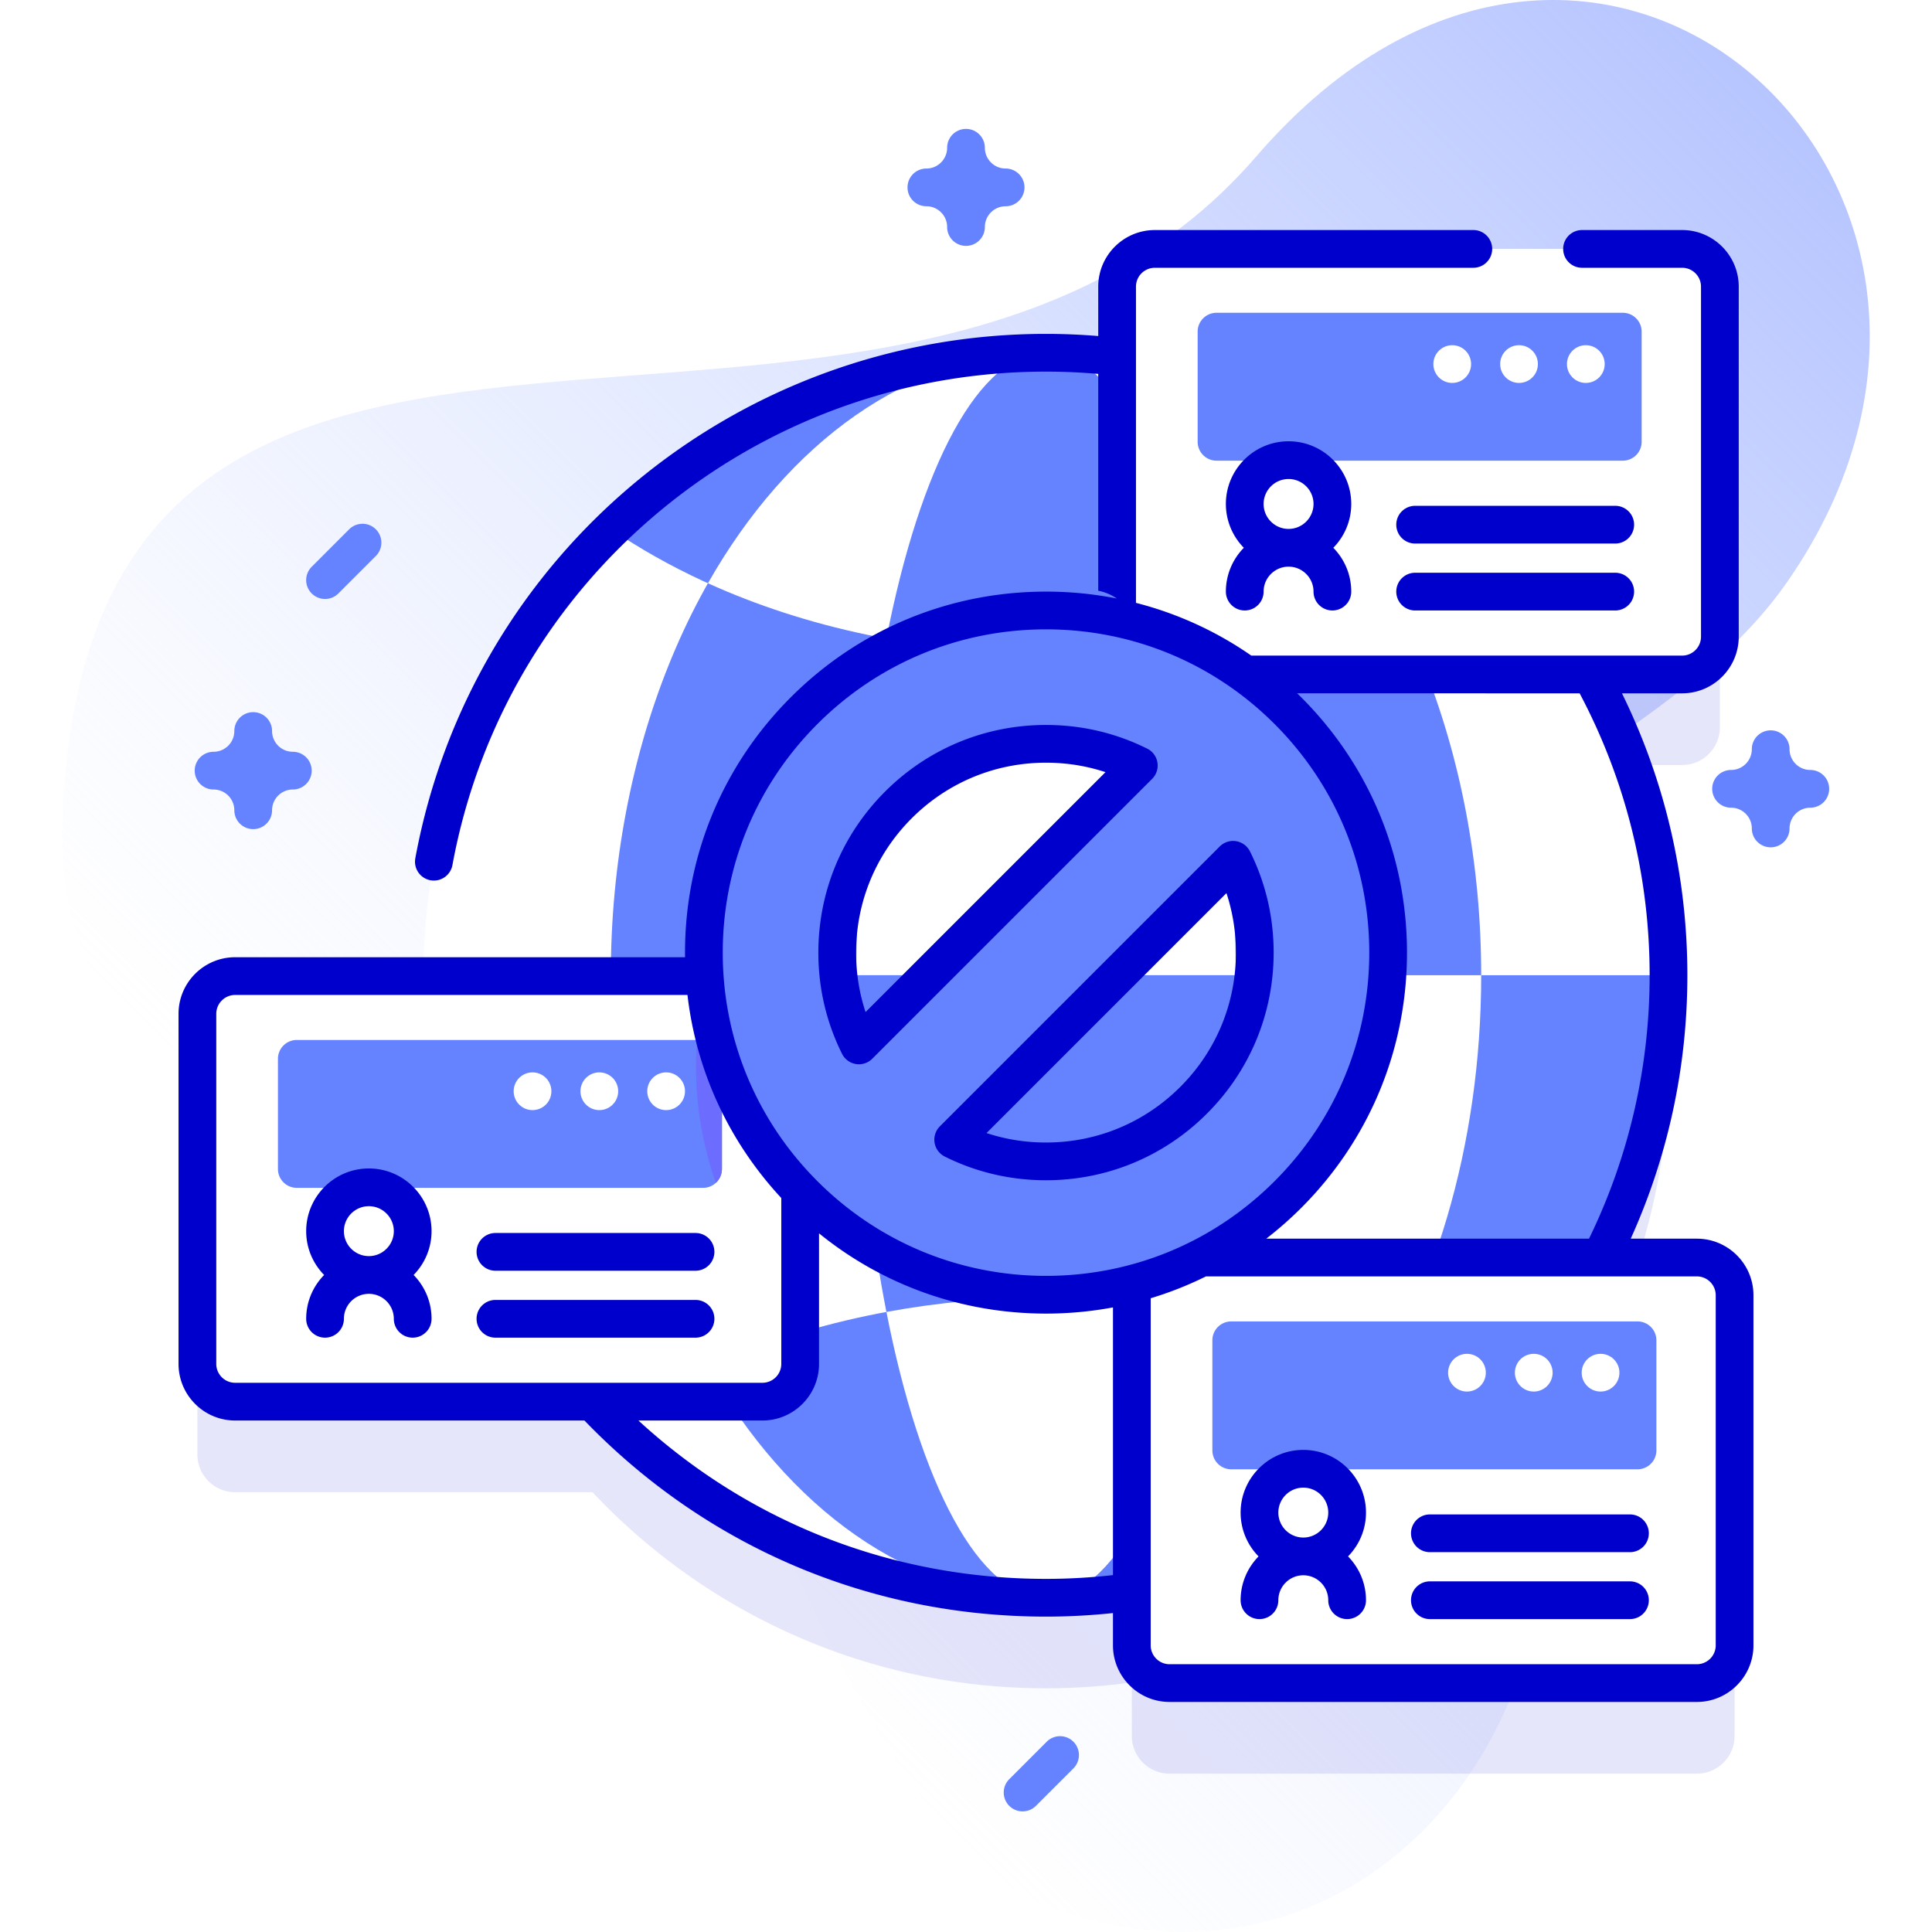 <svg xmlns="http://www.w3.org/2000/svg" version="1.1" xmlns:xlink="http://www.w3.org/1999/xlink" xmlns:svgjs="http://svgjs.com/svgjs" width="512" height="512" x="0" y="0" viewBox="0 0 512 512" style="enable-background:new 0 0 512 512" xml:space="preserve"><defs><linearGradient id="a" x1="142.695" x2="483.152" y1="378.735" y2="38.277" gradientUnits="userSpaceOnUse"><stop offset="0" stop-color="#d2deff" stop-opacity="0"></stop><stop offset="1" stop-color="#b7c5ff"></stop></linearGradient></defs><g><linearGradient id="a" x1="142.695" x2="483.152" y1="378.735" y2="38.277" gradientUnits="userSpaceOnUse"><stop offset="0" stop-color="#d2deff" stop-opacity="0"></stop><stop offset="1" stop-color="#b7c5ff"></stop></linearGradient><path fill="url(&quot;#a&quot;)" d="M332.949 41.432C235.419 154.445 23.473 30.837 16.587 216.707 12.72 321.08 138.171 271.953 182.193 354.354c23.897 44.73 51.823 135.936 98.185 151.902 100.806 34.714 177.807-94.839 92.577-202.577-16.644-21.04-14.321-45.002 3.756-66.084 28.335-33.047 72.817-48.519 97.081-83.61 72.103-104.28-51.061-216.588-140.843-112.553z" data-original="url(#a)"></path><path fill="#0000CC" d="M449.686 357.26h-25.417c11.445-22.455 17.902-47.878 17.902-74.81 0-28.912-7.446-56.081-20.513-79.71h24.124c5.523 0 10-4.477 10-10V99.965c0-5.523-4.477-10-10-10H306.045c-5.523 0-10 4.477-10 10v18.594a166.76 166.76 0 0 0-18.843-1.078c-91.11 0-164.969 73.859-164.969 164.969 0 .076.003.15.003.226H62.314c-5.523 0-10 4.477-10 10v92.775c0 5.523 4.477 10 10 10h94.71c30.089 31.987 72.797 51.968 120.177 51.968 7.719 0 15.31-.542 22.747-1.568v14.184c0 5.523 4.477 10 10 10h139.737c5.523 0 10-4.477 10-10V367.26c.001-5.523-4.476-10-9.999-10z" opacity=".1" data-original="#0000cc"></path><path fill="#6C6CFF" d="M277.2 343.85c-14.62 0-28.8 1.33-42.29 3.83 1.35 6.88 2.85 13.4 4.49 19.53 11.74 5.25 24.56 8.01 37.8 8.01s26.06-2.76 37.8-8.01c1.64-6.13 3.14-12.65 4.49-19.53-13.49-2.5-27.67-3.83-42.29-3.83z" data-original="#6c6cff"></path><path fill="#6583FE" d="M191.32 280.6v29.19c0 1.45-.61 2.76-1.6 3.67-.89.82-2.09 1.33-3.4 1.33H78.66c-2.76 0-5-2.23-5-5V280.6c0-2.76 2.24-5 5-5h107.66c2.77 0 5 2.24 5 5z" data-original="#6583fe"></path><circle cx="277.202" cy="258.45" r="164.969" fill="#FFFFFF" data-original="#ffffff"></circle><path fill="#6583FE" d="M392.332 140.31c-29.72 20.26-70.34 32.74-115.13 32.74s-85.41-12.48-115.13-32.74c29.72-28.98 70.34-46.83 115.13-46.83s85.41 17.85 115.13 46.83z" data-original="#6583fe"></path><ellipse cx="277.202" cy="258.45" fill="#6583FE" rx="115.33" ry="164.969" data-original="#6583fe"></ellipse><ellipse cx="277.202" cy="258.45" fill="#FFFFFF" rx="50.274" ry="164.969" data-original="#ffffff"></ellipse><path fill="#FFFFFF" d="M366.792 154.57c-25.79 11.69-56.56 18.48-89.59 18.48s-63.8-6.79-89.59-18.48c21.14-37.27 53.42-61.09 89.59-61.09s68.45 23.82 89.59 61.09z" data-original="#ffffff"></path><path fill="#6583FE" d="M319.492 169.22c-13.49 2.5-27.67 3.83-42.29 3.83s-28.8-1.33-42.29-3.83c8.94-45.57 24.54-75.74 42.29-75.74s33.35 30.17 42.29 75.74zM442.17 258.45c0 91.11-73.859 164.969-164.969 164.969S112.233 349.56 112.233 258.45z" data-original="#6583fe"></path><path fill="#FFFFFF" d="M392.332 376.59c-29.72 28.98-70.34 46.83-115.13 46.83s-85.41-17.85-115.13-46.83c29.72-20.26 70.34-32.74 115.13-32.74s85.41 12.48 115.13 32.74z" data-original="#ffffff"></path><path fill="#FFFFFF" d="M392.531 258.45c0 91.11-51.635 164.969-115.33 164.969s-115.33-73.859-115.33-164.969z" data-original="#ffffff"></path><path fill="#6583FE" d="M327.476 258.45c0 91.11-22.508 164.969-50.274 164.969s-50.274-73.859-50.274-164.969z" data-original="#6583fe"></path><path fill="#6583FE" d="M366.792 362.33c-21.14 37.27-53.42 61.09-89.59 61.09s-68.45-23.82-89.59-61.09c25.79-11.69 56.56-18.48 89.59-18.48s63.8 6.79 89.59 18.48z" data-original="#6583fe"></path><path fill="#FFFFFF" d="M319.492 347.68c-8.94 45.57-24.54 75.74-42.29 75.74s-33.35-30.17-42.29-75.74c13.49-2.5 27.67-3.83 42.29-3.83s28.8 1.33 42.29 3.83z" data-original="#ffffff"></path><path fill="#FFFFFF" d="M459.69 343.26v92.77c0 5.53-4.48 10-10 10H309.95c-5.52 0-10-4.47-10-10v-92.77c0-5.52 4.48-10 10-10h139.74c5.52 0 10 4.48 10 10z" data-original="#ffffff"></path><path fill="#6583FE" d="M438.96 355.19v29.19c0 2.76-2.24 5-5 5H326.29c-2.76 0-5-2.24-5-5v-29.19c0-2.77 2.24-5 5-5h107.67c2.76 0 5 2.23 5 5z" data-original="#6583fe"></path><path fill="#0000CC" d="M431.959 411.34h-53.028a5 5 0 0 1 0-10h53.028a5 5 0 0 1 0 10zM431.959 429.079h-53.028a5 5 0 0 1 0-10h53.028a5 5 0 0 1 0 10z" data-original="#0000cc"></path><circle cx="424.164" cy="363.777" r="5" fill="#FFFFFF" data-original="#ffffff"></circle><circle cx="406.461" cy="363.777" r="5" fill="#FFFFFF" data-original="#ffffff"></circle><circle cx="388.759" cy="363.777" r="5" fill="#FFFFFF" data-original="#ffffff"></circle><path fill="#0000CC" d="M362.001 400.852c0-9.161-7.453-16.613-16.613-16.613s-16.613 7.453-16.613 16.613c0 4.518 1.818 8.615 4.755 11.613-2.936 2.998-4.755 7.095-4.755 11.613a5 5 0 1 0 10 0c0-3.646 2.967-6.613 6.613-6.613s6.613 2.967 6.613 6.613a5 5 0 1 0 10 0c0-4.518-1.818-8.615-4.755-11.613 2.937-2.997 4.755-7.095 4.755-11.613zm-16.613-6.613c3.646 0 6.613 2.967 6.613 6.613s-2.967 6.613-6.613 6.613-6.613-2.967-6.613-6.613 2.966-6.613 6.613-6.613z" data-original="#0000cc"></path><path fill="#FFFFFF" d="M445.782 178.74H306.045c-5.523 0-10-4.477-10-10V75.965c0-5.523 4.477-10 10-10h139.737c5.523 0 10 4.477 10 10v92.775c0 5.523-4.477 10-10 10z" data-original="#ffffff"></path><path fill="#6583FE" d="M430.055 122.083H322.389a5 5 0 0 1-5-5V87.89a5 5 0 0 1 5-5h107.666a5 5 0 0 1 5 5v29.192a5 5 0 0 1-5 5.001z" data-original="#6583fe"></path><path fill="#0000CC" d="M428.055 144.046h-53.028a5 5 0 0 1 0-10h53.028a5 5 0 0 1 0 10zM428.055 161.784h-53.028a5 5 0 0 1 0-10h53.028a5 5 0 0 1 0 10z" data-original="#0000cc"></path><circle cx="420.26" cy="96.482" r="5" fill="#FFFFFF" data-original="#ffffff"></circle><circle cx="402.558" cy="96.482" r="5" fill="#FFFFFF" data-original="#ffffff"></circle><circle cx="384.855" cy="96.482" r="5" fill="#FFFFFF" data-original="#ffffff"></circle><path fill="#0000CC" d="M358.097 133.557c0-9.161-7.453-16.613-16.613-16.613s-16.613 7.453-16.613 16.613c0 4.518 1.818 8.615 4.755 11.613-2.936 2.998-4.755 7.095-4.755 11.613a5 5 0 1 0 10 0c0-3.646 2.967-6.613 6.613-6.613s6.613 2.967 6.613 6.613a5 5 0 1 0 10 0c0-4.518-1.818-8.615-4.755-11.613 2.937-2.997 4.755-7.095 4.755-11.613zm-16.613-6.613c3.646 0 6.613 2.967 6.613 6.613s-2.967 6.613-6.613 6.613-6.613-2.967-6.613-6.613 2.967-6.613 6.613-6.613z" data-original="#0000cc"></path><path fill="#FFFFFF" d="M212.05 268.68v92.77c0 5.52-4.48 10-10 10H62.31c-5.52 0-10-4.48-10-10v-92.77c0-5.53 4.48-10 10-10h139.74c5.52 0 10 4.47 10 10z" data-original="#ffffff"></path><path fill="#6583FE" d="M186.324 314.794H78.658a5 5 0 0 1-5-5v-29.192a5 5 0 0 1 5-5h107.666a5 5 0 0 1 5 5v29.192a5 5 0 0 1-5 5z" data-original="#6583fe"></path><path fill="#6C6CFF" d="M191.32 280.6v29.19c0 1.45-.61 2.76-1.6 3.67-3.48-9.82-5.29-20.28-5.29-31.01 0-2.3.08-4.58.25-6.85h1.64c2.77 0 5 2.24 5 5z" data-original="#6c6cff"></path><path fill="#0000CC" d="M184.324 336.757h-53.028a5 5 0 0 1 0-10h53.028a5 5 0 0 1 0 10zM184.324 354.495h-53.028a5 5 0 0 1 0-10h53.028a5 5 0 0 1 0 10z" data-original="#0000cc"></path><circle cx="176.53" cy="289.193" r="5" fill="#FFFFFF" data-original="#ffffff"></circle><circle cx="158.827" cy="289.193" r="5" fill="#FFFFFF" data-original="#ffffff"></circle><circle cx="141.125" cy="289.193" r="5" fill="#FFFFFF" data-original="#ffffff"></circle><path fill="#0000CC" d="M114.367 326.268c0-9.161-7.453-16.613-16.613-16.613s-16.613 7.453-16.613 16.613c0 4.518 1.818 8.615 4.755 11.613-2.936 2.998-4.755 7.095-4.755 11.613a5 5 0 1 0 10 0c0-3.646 2.967-6.613 6.613-6.613s6.613 2.967 6.613 6.613a5 5 0 1 0 10 0c0-4.518-1.818-8.615-4.755-11.613 2.937-2.997 4.755-7.095 4.755-11.613zm-16.614-6.613c3.646 0 6.613 2.967 6.613 6.613s-2.967 6.613-6.613 6.613-6.613-2.967-6.613-6.613 2.967-6.613 6.613-6.613z" data-original="#0000cc"></path><path fill="#6583FE" d="M341.312 188.34c-17.124-17.124-39.892-26.556-64.111-26.556-24.218 0-46.986 9.431-64.111 26.556s-26.556 39.892-26.556 64.111 9.431 46.986 26.556 64.111 39.892 26.556 64.111 26.556c24.218 0 46.986-9.431 64.111-26.556 17.123-17.124 26.556-39.894 26.556-64.111 0-24.219-9.431-46.987-26.556-64.111zm-103.234 24.986c10.451-10.451 24.345-16.206 39.124-16.206 8.677 0 17.042 1.998 24.591 5.751l-74.17 74.169c-3.753-7.549-5.751-15.914-5.751-24.591 0-14.778 5.755-28.672 16.206-39.123zm78.247 78.248c-10.451 10.451-24.345 16.206-39.124 16.206-8.677 0-17.042-1.998-24.591-5.751l74.17-74.169c3.753 7.549 5.751 15.914 5.751 24.591 0 14.778-5.755 28.672-16.206 39.123z" data-original="#6583fe"></path><g fill="#0000CC"><path d="M449.686 328.26H432.16c9.638-21.309 15.01-44.943 15.01-69.81 0-26.792-6.243-52.148-17.332-74.71h15.944c8.271 0 15-6.729 15-15V75.965c0-8.271-6.729-15-15-15h-26.526a5 5 0 0 0 0 10h26.526c2.757 0 5 2.243 5 5v92.775c0 2.757-2.243 5-5 5H331.611a94.558 94.558 0 0 0-30.566-13.973V75.965c0-2.757 2.243-5 5-5h84.401a5 5 0 0 0 0-10h-84.401c-8.271 0-15 6.729-15 15v13.09a169.534 169.534 0 0 0-13.843-.574c-81.994 0-152.284 58.437-167.135 138.95a5 5 0 1 0 9.834 1.814c13.976-75.77 80.131-130.764 157.301-130.764 4.665 0 9.28.212 13.843.608v57.463c1.67.314 3.337.983 4.94 2.064a96.637 96.637 0 0 0-18.783-1.833c-25.553 0-49.577 9.951-67.646 28.021-18.069 18.069-28.02 42.092-28.02 67.646 0 .409.01.817.015 1.226H62.314c-8.271 0-15 6.729-15 15v92.775c0 8.271 6.729 15 15 15h92.572c32.324 33.519 75.693 51.968 122.315 51.968 5.994 0 11.912-.328 17.747-.939v8.554c0 8.271 6.729 15 15 15h139.737c8.271 0 15-6.729 15-15V343.26c.001-8.271-6.728-15-14.999-15zm-31.067-144.52c11.836 22.313 18.551 47.741 18.551 74.71 0 25.015-5.78 48.702-16.063 69.81H335.57a97.193 97.193 0 0 0 9.277-8.164c18.069-18.07 28.02-42.094 28.02-67.646 0-25.554-9.951-49.577-28.02-67.646-.36-.36-.726-.711-1.09-1.064zm-201.993 8.135c16.181-16.181 37.693-25.092 60.575-25.092s44.394 8.911 60.575 25.092c16.181 16.18 25.091 37.692 25.091 60.575 0 22.881-8.911 44.394-25.091 60.575-16.181 16.181-37.693 25.092-60.575 25.092s-44.395-8.911-60.575-25.092c-16.181-16.18-25.091-37.692-25.091-60.575s8.911-44.395 25.091-60.575zM57.314 361.451v-92.775c0-2.757 2.243-5 5-5h119.874c2.337 20.122 10.944 38.825 24.863 53.812v43.963c0 2.757-2.243 5-5 5H62.314c-2.757 0-5-2.243-5-5zm219.888 56.968c-40.546 0-78.479-14.826-108.013-41.968h32.862c8.271 0 15-6.729 15-15v-34.603c16.975 13.777 37.986 21.268 60.15 21.268 6.02 0 11.954-.559 17.747-1.64v70.942a160.015 160.015 0 0 1-17.746 1.001zm177.484 17.616c0 2.757-2.243 5-5 5H309.949c-2.757 0-5-2.243-5-5V344.05a94.38 94.38 0 0 0 14.643-5.79h130.094c2.757 0 5 2.243 5 5z" fill="#0000CC" data-original="#0000cc"></path><path d="M226.817 281.976a5.008 5.008 0 0 0 4.343-1.399l74.169-74.169a4.999 4.999 0 0 0-1.309-8.012c-8.374-4.164-17.396-6.274-26.817-6.274-16.114 0-31.265 6.275-42.66 17.67s-17.67 26.545-17.67 42.659c0 9.421 2.111 18.444 6.274 26.817a5.001 5.001 0 0 0 3.67 2.708zm14.796-65.114c9.506-9.506 22.145-14.742 35.588-14.742 5.439 0 10.716.842 15.763 2.509l-63.583 63.583c-1.667-5.046-2.509-10.324-2.509-15.763 0-13.442 5.235-26.081 14.741-35.587zM247.676 302.835a5.001 5.001 0 0 0 2.708 3.67c8.373 4.164 17.396 6.274 26.817 6.274 16.114 0 31.264-6.275 42.659-17.67 11.394-11.394 17.67-26.545 17.67-42.659 0-9.421-2.111-18.444-6.274-26.817a4.998 4.998 0 0 0-8.012-1.309l-74.169 74.169a5.001 5.001 0 0 0-1.399 4.342zm77.346-66.147c1.667 5.046 2.509 10.324 2.509 15.762 0 13.444-5.235 26.083-14.741 35.588-9.506 9.506-22.145 14.742-35.588 14.742-5.439 0-10.716-.842-15.763-2.509z" fill="#0000CC" data-original="#0000cc"></path></g><path fill="#6583FE" d="M67.1 219.729a5 5 0 0 1-5-5c0-3.033-2.467-5.5-5.5-5.5a5 5 0 0 1 0-10c3.033 0 5.5-2.467 5.5-5.5a5 5 0 0 1 10 0c0 3.033 2.467 5.5 5.5 5.5a5 5 0 0 1 0 10 5.506 5.506 0 0 0-5.5 5.5 5 5 0 0 1-5 5zM256 65.162a5 5 0 0 1-5-5c0-3.033-2.467-5.5-5.5-5.5a5 5 0 0 1 0-10c3.033 0 5.5-2.467 5.5-5.5a5 5 0 0 1 10 0c0 3.033 2.467 5.5 5.5 5.5a5 5 0 0 1 0 10 5.506 5.506 0 0 0-5.5 5.5 5 5 0 0 1-5 5zM469.25 224.549a5 5 0 0 1-5-5c0-3.033-2.467-5.5-5.5-5.5a5 5 0 0 1 0-10c3.033 0 5.5-2.467 5.5-5.5a5 5 0 0 1 10 0c0 3.033 2.467 5.5 5.5 5.5a5 5 0 0 1 0 10 5.506 5.506 0 0 0-5.5 5.5 5 5 0 0 1-5 5zM86.14 158.735a5 5 0 0 1-3.536-8.535l10-10a5.001 5.001 0 0 1 7.071 7.071l-10 10a4.983 4.983 0 0 1-3.535 1.464zM271 480.035a5 5 0 0 1-3.536-8.535l10-10a5.001 5.001 0 0 1 7.071 7.071l-10 10a4.987 4.987 0 0 1-3.535 1.464z" data-original="#6583fe"></path></g></svg>